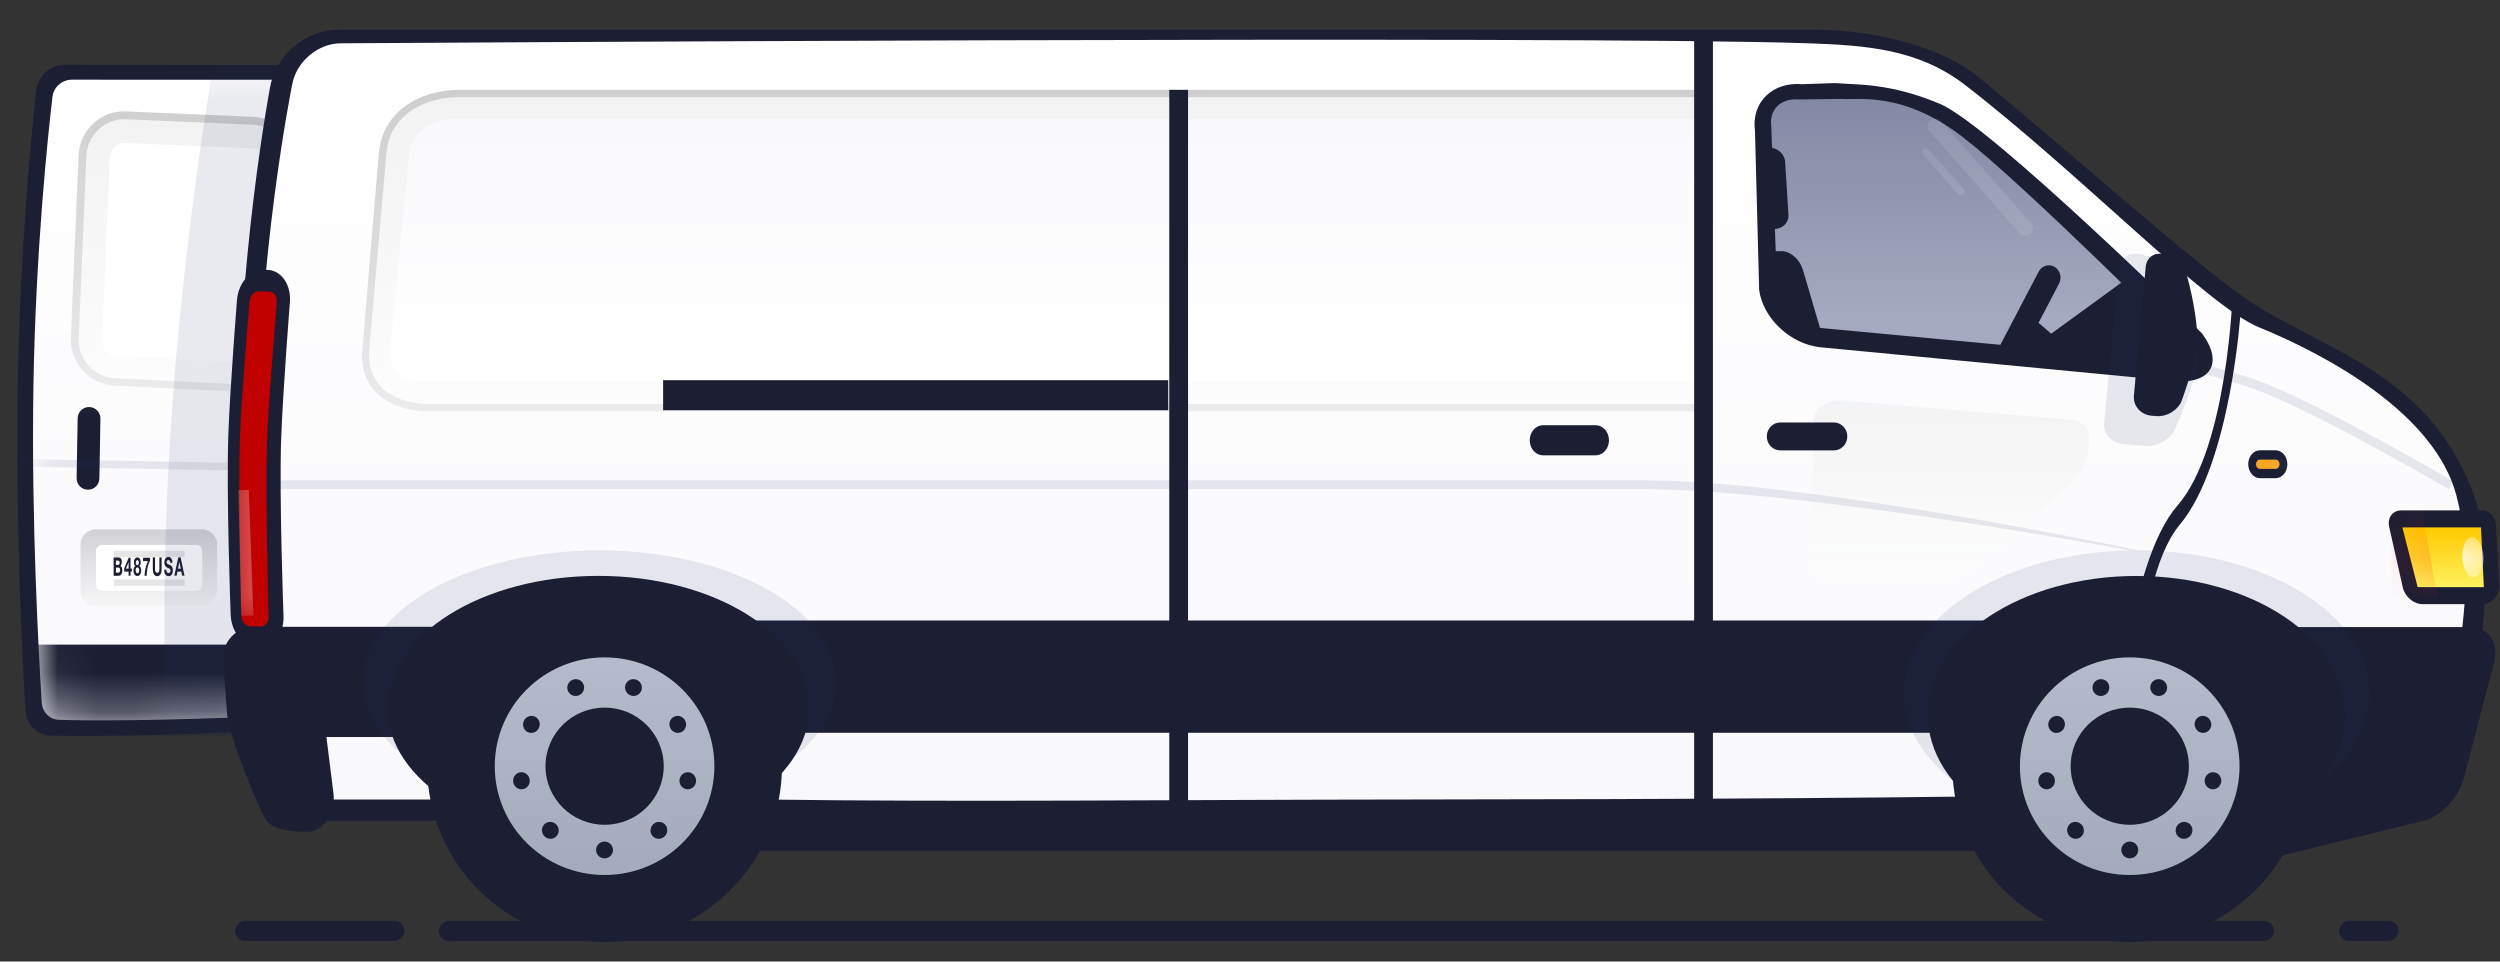 <svg fill="none" height="25" viewBox="0 0 65 25" width="65" xmlns="http://www.w3.org/2000/svg" xmlns:xlink="http://www.w3.org/1999/xlink"><rect x="0" y="0" width="65" height="25" fill="#333333" stroke="none"/><linearGradient id="a"><stop offset="0" stop-color="#fff"/><stop offset=".98" stop-color="#f9f9fc"/></linearGradient><linearGradient id="b" gradientUnits="userSpaceOnUse" x1="8.616" x2="8.328" xlink:href="#a" y1="2.076" y2="18.419"/><linearGradient id="c" gradientUnits="userSpaceOnUse" x1="2.115" x2="2.115" y1="15.754" y2="13.787"><stop offset="0" stop-color="#1c1f34" stop-opacity=".2"/><stop offset="1" stop-color="#1c1f34"/></linearGradient><linearGradient id="d"><stop offset="0" stop-color="#e0e0e0"/><stop offset="1" stop-color="#e7e7e8"/></linearGradient><linearGradient id="e" gradientUnits="userSpaceOnUse" x1="7.685" x2="7.438" xlink:href="#d" y1="3.052" y2="10.047"/><linearGradient id="f"><stop offset="0" stop-opacity=".2"/><stop offset="1"/></linearGradient><linearGradient id="g" gradientUnits="userSpaceOnUse" x1="1.799" x2="2.053" xlink:href="#f" y1="10.03" y2="2.853"/><linearGradient id="h" gradientUnits="userSpaceOnUse" x1="2.009" x2="2.249" xlink:href="#f" y1="9.846" y2="3.064"/><linearGradient id="i" gradientUnits="userSpaceOnUse" x1="63.379" x2="63.379" xlink:href="#a" y1="1.033" y2="20.318"/><linearGradient id="j" gradientUnits="userSpaceOnUse" x1="54.321" x2="54.321" y1="15.092" y2="10.406"><stop offset=".012" stop-color="#1c1f34" stop-opacity=".2"/><stop offset="1" stop-color="#1c1f34"/></linearGradient><linearGradient id="k" gradientUnits="userSpaceOnUse" x1="43.928" x2="43.928" xlink:href="#d" y1="2.336" y2="10.484"/><linearGradient id="l" gradientUnits="userSpaceOnUse" x1="9.414" x2="9.414" xlink:href="#f" y1="10.695" y2="2.336"/><linearGradient id="m" gradientUnits="userSpaceOnUse" x1="9.596" x2="9.596" xlink:href="#f" y1="10.505" y2="2.525"/><linearGradient id="n" gradientUnits="userSpaceOnUse" x1="10.912" x2="10.912" y1="9.626" y2="3.096"><stop offset="0" stop-color="#fff"/><stop offset="1" stop-color="#f9f9fc"/></linearGradient><linearGradient id="o" gradientUnits="userSpaceOnUse" x1="64.58" x2="64.58" y1="13.713" y2="15.264"><stop offset="0" stop-color="#ffc900"/><stop offset="1" stop-color="#fff15e"/></linearGradient><linearGradient id="p" gradientUnits="userSpaceOnUse" x1="56.106" x2="56.106" y1="2.572" y2="8.393"><stop offset="0" stop-color="#8388a4"/><stop offset=".987" stop-color="#a5a9c1"/></linearGradient><linearGradient id="q" gradientUnits="userSpaceOnUse" x1="5.569" x2="5.569" y1="5.378" y2="0"><stop offset="0" stop-color="#a4acbc"/><stop offset=".986" stop-color="#b5bbca"/></linearGradient><mask id="r" height="17" maskUnits="userSpaceOnUse" width="9" x="0" y="2"><path clip-rule="evenodd" d="m8.709 2.34c.004-.146-.113-.266-.258-.266l-6.58-.002c-.259-0-.477.19-.507.447-.127 1.084-.434 4.017-.494 7.454-.061 3.552.14 7.107.216 8.299.016.244.202.434.447.443.348.012.957.021 1.985.008 1.468-.019 3.353-.095 4.221-.133.27-.012.483-.23.491-.499z" fill="#fff" fill-rule="evenodd"/></mask><mask id="s" height="2" maskUnits="userSpaceOnUse" width="2" x="58" y="11"><path clip-rule="evenodd" d="m59.267 12.07c0-.067-.044-.121-.101-.121h-.409c-.056 0-.101.056-.101.121 0 .067.044.121.101.121h.409c.056 0 .101-.056.101-.121z" fill="#fff" fill-rule="evenodd"/></mask><mask id="t" height="10" maskUnits="userSpaceOnUse" width="2" x="6" y="7"><path clip-rule="evenodd" d="m6.946 11.434c.036-1.052.252-3.574.252-3.574.013-.149-.073-.273-.19-.277l-.283-.01c-.117-.004-.223.114-.236.266 0 0-.215 2.498-.251 3.54-.049 1.419.038 4.624.038 4.624.004.15.102.274.219.279l.283.01c.117.004.209-.113.205-.265 0 0-.087-3.183-.039-4.592z" fill="#fff" fill-rule="evenodd"/></mask><mask id="u" height="3" maskUnits="userSpaceOnUse" width="3" x="62" y="13"><path clip-rule="evenodd" d="m64.505 13.713h-2.043l.397 1.552h1.721z" fill="#fff" fill-rule="evenodd"/></mask><rect fill="#1c1f34" height=".521" rx=".26" transform="matrix(-1 0 0 1 59.128 23.943)" width="47.722"/><rect fill="#1c1f34" height=".521" rx=".26" transform="matrix(-1 0 0 1 10.516 23.943)" width="4.405"/><rect fill="#1c1f34" height=".521" rx=".26" transform="matrix(-1 0 0 1 62.361 23.943)" width="1.545"/><path clip-rule="evenodd" d="m8.3 2.225c.009-.291-.225-.532-.516-.532l-6.083-.01c-.391-.001-.72.289-.762.677-.139 1.28-.419 4.23-.478 7.625-.061 3.539.116 7.081.198 8.483.021.366.3.649.667.658.367.009.929.013 1.776.001 1.469-.021 3.354-.102 4.222-.142.269-.013.482-.23.49-.499z" fill="#1c1f34" fill-rule="evenodd"/><path clip-rule="evenodd" d="m8.709 2.34c.004-.146-.113-.266-.258-.266l-6.58-.002c-.259-0-.477.19-.507.447-.127 1.084-.434 4.017-.494 7.454-.061 3.552.14 7.107.216 8.299.016.244.202.434.447.443.348.012.957.021 1.985.008 1.468-.019 3.353-.095 4.221-.133.27-.012.483-.23.491-.499z" fill="url(#b)" fill-rule="evenodd"/><g clip-rule="evenodd" fill-rule="evenodd" mask="url(#r)"><g fill="#1c1f34"><path d="m7.025 16.76h-6.048v.597h6.048z"/><path d="m7.028 16.957h-6.048v2.189h6.048z"/><path d="m2.32 10.583c-.164-.003-.298.129-.301.294l-.027 1.552c-.003.165.126.301.291.304.163.003.298-.129.301-.294l.027-1.552c.003-.165-.126-.301-.291-.304z"/></g><path d="m12.004 12.137-11.447-.202-.003.199 11.447.202z" fill="#242d5f" opacity=".1"/><path d="m5.646 14.162c0-.22-.176-.398-.394-.398h-2.765c-.217 0-.394.177-.394.398v1.194c0 .22.176.398.394.398h2.765c.217 0 .394-.177.394-.398z" fill="#fff"/><path d="m5.646 14.162c0-.22-.176-.398-.394-.398h-2.765c-.217 0-.394.177-.394.398v1.194c0 .22.176.398.394.398h2.765c.217 0 .394-.177.394-.398z" fill="url(#c)" fill-opacity=".2"/><path d="m5.259 14.329c0-.089-.071-.161-.156-.161h-2.45c-.086 0-.156.071-.156.161v.872c0 .089.071.161.156.161h2.45c.086 0 .156-.071.156-.161z" fill="#fff"/><path d="m4.799 14.318h-1.842v.167h1.842z" fill="#000" opacity=".1"/><path d="m4.799 15.065h-1.842v.167h1.842z" fill="#000" opacity=".1"/><path d="m3.014 14.687v-.112h.056c.005 0 .01.001.015.002.005.002.009.004.013.008s.007.01.009.017c.002.007.003.016.003.027 0 .02-.003.035-.01.044-.007.009-.016.013-.026.013zm-.06-.193v.476h.131c.012 0 .024-.003.035-.008.011-.005.022-.013.031-.025.009-.011.016-.025.021-.043s.008-.038.008-.062c0-.03-.004-.055-.012-.076-.008-.021-.021-.036-.037-.044.012-.01.021-.023.027-.039s.009-.036.009-.06c0-.022-.002-.041-.006-.056-.004-.015-.01-.027-.018-.036-.008-.009-.017-.016-.027-.02-.011-.004-.022-.006-.035-.006zm.06.395v-.132h.065c.013 0 .023.005.031.016.008.011.012.028.012.053 0 .013-.001.023-.004.031-.002.008-.006.014-.01.019-.004.005-.009.008-.014.01s-.011.003-.017.003zm.33-.268v.163h-.07l.069-.163zm-.001.24v.108h.051v-.108h.035v-.078h-.035v-.281h-.048l-.115.272v.087zm.188-.232c0-.011.001-.02.003-.028.002-.008.005-.015.009-.02.004-.005.008-.009.013-.012.005-.003.01-.004.015-.004.008 0 .015.002.02.007.005.004.009.01.012.017.003.007.005.014.006.021s.002.014.002.021c0 .02-.004.035-.011.046-.008.011-.017.016-.029.016-.011 0-.02-.005-.029-.016s-.012-.026-.012-.046zm-.049-.009c0 .023.003.043.01.061.007.017.016.029.029.035v.001c-.016.007-.028.02-.037.04-.009.02-.013.045-.013.075 0 .025.003.047.009.065.006.018.013.033.023.045.009.012.02.021.032.026.012.005.024.008.037.008.012 0 .024-.003.036-.009.012-.006.022-.015.032-.027s.017-.027.022-.045c.006-.018.009-.04.009-.065 0-.029-.004-.054-.013-.074-.009-.02-.021-.034-.037-.04v-.001c.013-.007.022-.02.029-.037.006-.017.01-.038.01-.061 0-.012-.002-.025-.005-.039-.003-.014-.008-.028-.015-.041-.007-.013-.016-.023-.027-.032-.011-.009-.025-.013-.042-.013-.011 0-.022.003-.032.008-.011.005-.02.013-.029.024-.008.011-.015.024-.021.04s-.008.035-.008.055zm.043.208c0-.024.005-.043.014-.055.009-.013.02-.019.034-.019.006 0 .012.002.018.005s.01.009.015.015.007.015.01.024c.002.009.004.019.004.03 0 .012-.001.022-.003.032-.002.01-.006.018-.01.025-.004.007-.009.012-.015.016-.005.004-.012.006-.018.006-.006 0-.012-.002-.018-.006-.006-.004-.011-.009-.015-.016-.004-.007-.008-.015-.01-.025-.003-.01-.004-.021-.004-.033zm.377-.245v-.081h-.181v.088h.125c-.025.054-.046.113-.061.177s-.025.132-.028.202h.057c0-.031.002-.065.006-.101.004-.036.009-.072.017-.107.007-.035.016-.068.027-.099.011-.031.023-.057.037-.079zm.301.206v-.296h-.059v.296c0 .036-.004.062-.012.078s-.023.025-.044.025c-.012 0-.022-.003-.029-.009-.007-.006-.013-.014-.017-.023-.004-.009-.007-.021-.008-.033-.001-.012-.002-.025-.002-.038v-.296h-.059v.296c0 .065.01.113.03.144.02.031.048.047.085.047.036 0 .064-.016.085-.047.02-.031.031-.079.031-.144zm.122.022h-.057c-0.0.029.003.055.009.076.006.021.015.039.025.053s.023.024.037.03c.014.006.028.01.043.01.018 0 .035-.004.049-.011.014-.007.026-.018.035-.032.009-.013.017-.03.021-.048.005-.019.007-.039.007-.061 0-.027-.003-.049-.01-.066-.006-.017-.014-.031-.023-.041-.009-.01-.018-.018-.027-.022s-.016-.008-.021-.01c-.017-.007-.031-.014-.041-.019s-.019-.01-.025-.015c-.006-.005-.01-.01-.012-.016-.002-.006-.003-.013-.003-.023 0-.01.001-.019.004-.025s.006-.012.01-.017c.004-.004.008-.007.013-.009.005-.002.01-.003.014-.003.007 0 .014.001.02.003.006.002.012.006.016.011.005.005.009.013.012.022.003.009.005.021.005.035h.057c0-.028-.003-.051-.009-.07-.006-.019-.014-.035-.024-.048-.01-.013-.022-.021-.035-.027-.013-.006-.027-.008-.041-.008-.012 0-.024.003-.036.009s-.023.015-.032.027-.017.027-.023.045-.009.039-.009.064c0 .022.002.04.007.056.005.015.011.028.018.038.008.01.016.019.026.025.01.006.019.012.029.016.01.005.02.009.029.013.01.004.018.009.026.014.008.005.014.012.018.02s.007.018.007.031c0 .012-.002.022-.005.03-.004.008-.008.014-.013.018-.005.004-.011.007-.017.009-.006.002-.012.002-.017.002-.008 0-.015-.002-.023-.005-.007-.003-.014-.008-.019-.015-.005-.007-.01-.016-.013-.027-.003-.011-.005-.025-.005-.041zm.304-.026.035-.175h.001l.034.175zm.006-.293-.102.476h.06l.021-.106h.101l.02.106h.062l-.101-.476z" fill="#1c1f34"/><g opacity=".5"><path d="m7.714 4.283c.028-.659-.478-1.217-1.131-1.245l-3.307-.142c-.653-.028-1.204.485-1.232 1.141l-.202 4.738c-.028.658.478 1.218 1.131 1.25l3.306.163c.653.032 1.204-.477 1.232-1.136z" fill="url(#e)"/><path d="m7.714 4.283c.028-.659-.478-1.217-1.131-1.245l-3.307-.142c-.653-.028-1.204.485-1.232 1.141l-.202 4.738c-.028.658.478 1.218 1.131 1.25l3.306.163c.653.032 1.204-.477 1.232-1.136z" fill="url(#g)" fill-opacity=".3"/></g><path d="m7.525 4.279c.023-.549-.399-1.013-.944-1.036l-3.305-.142c-.545-.023-1.006.404-1.029.95l-.201 4.742c-.023.548.399 1.014.944 1.041l3.304.163c.545.027 1.005-.395 1.029-.945z" fill="#fff"/><path d="m7.525 4.279c.023-.549-.399-1.013-.944-1.036l-3.305-.142c-.545-.023-1.006.404-1.029.95l-.201 4.742c-.023.548.399 1.014.944 1.041l3.304.163c.545.027 1.005-.395 1.029-.945z" fill="url(#h)" fill-opacity=".05"/><path d="m6.957 4.274c.009-.219-.16-.404-.377-.413l-3.316-.144c-.217-.009-.401.161-.41.382l-.199 4.745c-.009.22.16.407.377.418l3.315.167c.217.011.401-.159.41-.376z" fill="#fff"/><path d="m7.419 19.018-3.068.073s-.246-3.398.136-8.638c.382-5.24 1.197-9.511 1.197-9.511l2.505.17z" fill="#242d5f" opacity=".1"/></g><path clip-rule="evenodd" d="m6.237 19.169s-.069-2.385-.069-7.384c0-4.999.85-9.495.85-9.495.136-.838.924-1.517 1.76-1.517 0 0 33.148-0 38.436 0 1.52 0 3.279.452 4.217 1.221 2.592 2.126 5.83 5.062 7.205 5.931 1.946 1.23 4.462 1.818 5.645 4.828.699 1.778.315 6.039-1.14 7.097-.382.278-1.116 1.242-7.251 1.288-.008.111-.101.202-.214.202h-47.797c-.117 0-.214-.098-.214-.218v-.466c-.693-.174-1.303-.777-1.429-1.487z" fill="#1c1f34" fill-rule="evenodd"/><path clip-rule="evenodd" d="m58.441 21.34h-43.26v.781h43.26z" fill="#1c1f34" fill-rule="evenodd"/><path clip-rule="evenodd" d="m6.753 19.058s-.069-2.382-.069-7.374c0-4.992.911-9.477.911-9.477.102-.597.669-1.081 1.268-1.081 0 0 32.193-.209 38.156 0 1.483.052 2.854.144 4.069 1.081 2.987 2.302 6.297 5.753 7.649 6.305 1.8.734 4.567 2.251 5.127 4.363.835 3.151-.751 7.212-.808 7.253-.713.518-12.107.648-26.375.659-6.105.005-11.724.071-16.81 0h-11.907c-.117 0-.214-.098-.214-.218v-.194c-.501-.269-.897-.761-.996-1.317z" fill="url(#i)" fill-rule="evenodd"/><path clip-rule="evenodd" d="m63.756 12.499s-3.158-1.848-4.851-2.528c-1.261-.507-4.012-1.035-4.012-1.035l-.077.228s2.758.531 4.024 1.04c1.689.679 4.839 2.523 4.839 2.523z" fill="#242d5f" fill-rule="evenodd" opacity=".1"/><path clip-rule="evenodd" d="m54.309 11.307.01.166c.023.374-.212.899-.524 1.17l-2.365 2.055c-.25.217-.747.394-1.114.394h-2.549c-.365 0-.659-.243-.655-.543l.032-3.589c.003-.3.301-.548.664-.554l5.981.504c.274-.004.507.174.521.398z" fill="#fff" fill-rule="evenodd"/><path clip-rule="evenodd" d="m54.309 11.307.01.166c.023.374-.212.899-.524 1.17l-2.365 2.055c-.25.217-.747.394-1.114.394h-2.549c-.365 0-.659-.243-.655-.543l.032-3.589c.003-.3.301-.548.664-.554l5.981.504c.274-.004.507.174.521.398z" fill="url(#j)" fill-opacity=".05" fill-rule="evenodd"/><path clip-rule="evenodd" d="m55.608 14.311s-8.562-1.822-12.843-1.822c-12.113 0-36.339 0-36.339 0v.228h36.226c4.244 0 12.73 1.595 12.73 1.595z" fill="#242d5f" fill-rule="evenodd" opacity=".1"/><path clip-rule="evenodd" d="m53.034 17.174h-34.505v.781h34.505z" fill="#000" fill-rule="evenodd" opacity=".2"/><path d="m0 0h39.351v2.919h-39.351z" fill="#1c1f34" transform="matrix(-1 0 0 1 56.897 16.133)"/><path clip-rule="evenodd" d="m56.671 13.646c1.341-1.602 1.589-5.58 1.589-5.58l-.208-.513s-.119 4.075-1.433 5.585c-1.315 1.51-1.56 5.95-1.56 5.95l.445 1.419s-.172-5.26 1.168-6.862z" fill="#1c1f34" fill-rule="evenodd"/><path clip-rule="evenodd" d="m48.03 11.347c0 .201-.157.363-.35.363h-1.393c-.194 0-.35-.161-.35-.363 0-.2.157-.363.35-.363h1.393c.194 0 .35.161.35.363z" fill="#1c1f34" fill-rule="evenodd"/><path clip-rule="evenodd" d="m59.471 12.07c0-.2-.137-.363-.305-.363h-.407c-.169 0-.305.161-.305.363 0 .2.137.363.305.363h.407c.169 0 .305-.161.305-.363z" fill="#1c1f34" fill-rule="evenodd"/><path clip-rule="evenodd" d="m59.267 12.07c0-.067-.044-.121-.101-.121h-.409c-.056 0-.101.056-.101.121 0 .067.044.121.101.121h.409c.056 0 .101-.056.101-.121z" fill="#f5a623" fill-rule="evenodd"/><g mask="url(#s)"><path clip-rule="evenodd" d="m59.47 11.949h-.407v.242h.407z" fill="#fff" fill-rule="evenodd"/></g><g clip-rule="evenodd" fill-rule="evenodd" opacity=".5"><path d="m44.371 2.336h-32.418c-1.062 0-2.002.58-2.1 1.624l-.431 5.111c-.098 1.045.682 1.624 1.744 1.624h33.205z" fill="url(#k)"/><path d="m44.371 2.336h-32.418c-1.062 0-2.002.58-2.1 1.624l-.431 5.111c-.098 1.045.682 1.624 1.744 1.624h33.205z" fill="url(#l)" fill-opacity=".3"/></g><path clip-rule="evenodd" d="m44.37 2.525h-32.424c-.956 0-1.805.494-1.897 1.434l-.446 5.111c-.092.94.608 1.434 1.565 1.434h33.2z" fill="#fff" fill-rule="evenodd"/><path clip-rule="evenodd" d="m44.37 2.525h-32.424c-.956 0-1.805.494-1.897 1.434l-.446 5.111c-.092.94.608 1.434 1.565 1.434h33.2z" fill="url(#m)" fill-opacity=".05" fill-rule="evenodd"/><path clip-rule="evenodd" d="m44.369 3.096h-32.446c-.637 0-1.21.241-1.278.866l-.501 5.108c-.069.626.391.866 1.031.866h33.193z" fill="url(#n)" fill-rule="evenodd"/><path clip-rule="evenodd" d="m7.312 11.382c.041-1.184.226-3.53.226-3.53.034-.449-.223-.822-.578-.835l-.097-.003c-.353-.012-.668.342-.702.792 0 0-.183 2.32-.224 3.492-.055 1.596.06 4.68.06 4.68.015.448.312.822.666.834l.097.003c.353.013.627-.342.612-.794 0 0-.116-3.056-.061-4.64z" fill="#1c1f34" fill-rule="evenodd"/><path clip-rule="evenodd" d="m6.946 11.434c.036-1.052.252-3.574.252-3.574.013-.149-.073-.273-.19-.277l-.283-.01c-.117-.004-.223.114-.236.266 0 0-.215 2.498-.251 3.54-.049 1.419.038 4.624.038 4.624.004.15.102.274.219.279l.283.01c.117.004.209-.113.205-.265 0 0-.087-3.183-.039-4.592z" fill="#c10000" fill-rule="evenodd"/><g mask="url(#t)"><path clip-rule="evenodd" d="m6.468 12.739-.271.005.075 3.266.319-.006z" fill="#fff" fill-rule="evenodd" opacity=".4"/></g><path clip-rule="evenodd" d="m64.515 13.27h-2.079c-.228 0-.37.191-.317.43l.355 1.578c.054.238.284.43.512.43h1.552c.229 0 .43-.2.448-.442l-.091-1.555c.018-.244-.152-.442-.38-.442z" fill="#1c1f34" fill-rule="evenodd"/><path clip-rule="evenodd" d="m64.505 13.713h-2.043l.397 1.552h1.721z" fill="url(#o)" fill-rule="evenodd"/><g mask="url(#u)"><ellipse cx=".275" cy=".522" fill="#fff" rx=".275" ry=".522" transform="matrix(-.999 .053 .052 .999 64.544 13.955)"/><path clip-rule="evenodd" d="m62.964 13.27h-.783v2.264h1.198z" fill="#f00" fill-rule="evenodd" opacity=".2"/></g><g clip-rule="evenodd" fill-rule="evenodd"><path d="m39.773 11.447c0 .216.155.391.345.391h1.37c.19 0 .345-.173.345-.391 0-.216-.155-.391-.345-.391h-1.37c-.191 0-.345.173-.345.391z" fill="#1c1f34"/><path d="m17.241 9.885v.781h13.133v-.781z" fill="#1c1f34"/><path d="m30.889 2.336h-.488v19.265h.488z" fill="#1c1f34"/><path d="m44.536 1.033h-.488v20.306h.488z" fill="#1c1f34"/><path d="m57.255 8.671s-5.492-5.411-6.812-5.968c-1.32-.557-2.172-.494-2.726-.543l-.856.029c-.779-.068-1.331.473-1.232 1.212l.109 4.137c.099.738.808 1.405 1.585 1.49l9.148.874c.999.109 1.358-.449.783-1.231z" fill="#1c1f34"/><path d="m56.814 8.986s-4.184-4.186-5.767-5.41c-1.583-1.224-2.75-.967-3.186-1.004l-1.118.014c-.438-.037-.747.27-.691.684l.158 4.4c.056.415.457.789.893.836l9.457.885c.327.035.442-.146.254-.405z" fill="url(#p)"/><path d="m46.413 4.206c-.013-.204-.198-.369-.414-.369h.116c-.216 0-.391.166-.391.369v1.379c0 .204.173.369.39.369h.019c.215 0 .379-.166.367-.369z" fill="#1c1f34"/><path d="m46.329 6.531h-.2c-.224 0-.356.221-.294.498l.697 1.565h.808l-.464-1.579c-.079-.267-.323-.484-.547-.484z" fill="#1c1f34"/><path d="m52.554 9.249c-.081.155-.265-.005-.411-.091-.147-.087-.2-.067-.119-.221l.982-1.875c.081-.155.265-.209.411-.124.147.087.2.281.119.435l-.534 1.02.665.573-.294.519-.764-.341z" fill="#1c1f34"/><path d="m57.264 9.021-1.894-1.829-2.513 1.829 4.205.715z" fill="#1c1f34"/><path d="m57.118 9.467c.076-.781-.409-2.12-.409-2.12-.087-.266-.399-.551-.696-.635l-.326-.093c-.297-.085-.56.07-.587.348l-.394 4.037c-.027.277.203.521.512.546l.563.044c.31.024.653-.168.763-.427 0 0 .521-1.154.575-1.7z" fill="#242d5f" opacity=".1"/><path d="m57.118 8.999c.061-.667-.234-1.746-.234-1.746-.063-.259-.327-.542-.588-.633l.011.004c-.262-.091-.494.049-.518.313l-.308 3.352c-.024.264.18.496.459.519l.126.011c.278.023.576-.164.663-.415 0 0 .347-.937.39-1.404z" fill="#1c1f34"/><g fill="#fff" opacity=".1"><path d="m52.814 5.812-2.341-2.655c-.071-.081-.198-.091-.284-.022-.086.068-.096.191-.026.27l2.341 2.655c.071.081.198.091.284.022.086-.068.096-.191.026-.27z"/><path d="m51.047 5.058c.043-.034.047-.096.012-.136l-.909-1.031c-.036-.041-.101-.045-.142-.012-.043.034-.047.096-.012.136l.909 1.031c.036.041.101.045.142.012z"/></g><path d="m64.844 17.235c.134-.514-.136-.931-.604-.931h-6.646c-.468 0-.847.435-.847.971v4.615c0 .536.372.888.828.786l5.416-1.33c.457-.102.937-.604 1.071-1.116z" fill="#1c1f34"/></g><ellipse cx="6.053" cy="3.713" fill="#242d5f" opacity=".1" rx="6.053" ry="3.713" transform="matrix(-1 0 0 1 61.608 14.31)"/><ellipse cx="5.427" cy="3.607" fill="#1c1f34" rx="5.427" ry="3.607" transform="matrix(-1 0 0 1 60.976 14.975)"/><path clip-rule="evenodd" d="m12.099 19.161c.485 0 .879-.396.879-.883v-1.099c0-.488.045-.883-.441-.883h-5.914c-.486 0-.855.394-.824.879l.11 1.434c.037.487.8 2.397 1.011 2.715.211.318.989.301.989.301.48.065.823-.506.762-.99l-.184-1.473z" fill="#1c1f34" fill-rule="evenodd"/><ellipse cx="15.585" cy="17.739" fill="#242d5f" opacity=".1" rx="6.15" ry="3.429"/><ellipse cx="15.557" cy="18.409" fill="#1c1f34" rx="5.479" ry="3.436"/><ellipse cx="4.612" cy="4.57" fill="#1c1f34" rx="4.612" ry="4.57" transform="matrix(-1 0 0 1 59.986 15.352)"/><ellipse cx="2.855" cy="2.829" fill="url(#q)" rx="2.855" ry="2.829" transform="matrix(-1 0 0 1 58.228 17.092)"/><ellipse cx="1.537" cy="1.523" fill="#1c1f34" rx="1.537" ry="1.523" transform="matrix(-1 0 0 1 56.911 18.398)"/><ellipse cx=".22" cy=".218" fill="#1c1f34" rx=".22" ry=".218" transform="matrix(-1 0 0 1 55.594 21.881)"/><ellipse cx=".22" cy=".218" fill="#1c1f34" rx=".22" ry=".218" transform="matrix(-.938 .345 .339 .941 54.756 17.596)"/><ellipse cx=".221" cy=".217" fill="#1c1f34" rx=".221" ry=".217" transform="matrix(-.763 .647 .639 .77 56.815 21.279)"/><ellipse cx=".222" cy=".216" fill="#1c1f34" rx=".222" ry=".216" transform="matrix(-.496 .868 .864 .504 53.395 18.533)"/><ellipse cx=".222" cy=".216" fill="#1c1f34" rx=".222" ry=".216" transform="matrix(-.172 .985 .984 .176 57.363 20.043)"/><ellipse cx=".222" cy=".216" fill="#1c1f34" rx=".222" ry=".216" transform="matrix(.172 .985 .984 -.176 52.961 20.119)"/><ellipse cx=".222" cy=".216" fill="#1c1f34" rx=".222" ry=".216" transform="matrix(.496 .868 .864 -.504 56.98 18.75)"/><ellipse cx=".221" cy=".217" fill="#1c1f34" rx=".221" ry=".217" transform="matrix(.763 .647 .639 -.77 53.656 21.613)"/><ellipse cx=".22" cy=".218" fill="#1c1f34" rx=".22" ry=".218" transform="matrix(.938 .345 .339 -.941 55.846 18.006)"/><ellipse cx="4.612" cy="4.57" fill="#1c1f34" rx="4.612" ry="4.57" transform="matrix(-1 0 0 1 20.331 15.352)"/><ellipse cx="2.855" cy="2.829" fill="url(#q)" rx="2.855" ry="2.829" transform="matrix(-1 0 0 1 18.574 17.092)"/><ellipse cx="1.537" cy="1.523" fill="#1c1f34" rx="1.537" ry="1.523" transform="matrix(-1 0 0 1 17.257 18.398)"/><ellipse cx=".22" cy=".218" fill="#1c1f34" rx=".22" ry=".218" transform="matrix(-1 0 0 1 15.938 21.881)"/><ellipse cx=".22" cy=".218" fill="#1c1f34" rx=".22" ry=".218" transform="matrix(-.938 .345 .339 .941 15.101 17.596)"/><ellipse cx=".221" cy=".217" fill="#1c1f34" rx=".221" ry=".217" transform="matrix(-.763 .647 .639 .77 17.161 21.279)"/><ellipse cx=".222" cy=".216" fill="#1c1f34" rx=".222" ry=".216" transform="matrix(-.496 .868 .864 .504 13.74 18.533)"/><ellipse cx=".222" cy=".216" fill="#1c1f34" rx=".222" ry=".216" transform="matrix(-.172 .985 .984 .176 17.708 20.043)"/><ellipse cx=".222" cy=".216" fill="#1c1f34" rx=".222" ry=".216" transform="matrix(.172 .985 .984 -.176 13.307 20.119)"/><ellipse cx=".222" cy=".216" fill="#1c1f34" rx=".222" ry=".216" transform="matrix(.496 .868 .864 -.504 17.325 18.75)"/><ellipse cx=".221" cy=".217" fill="#1c1f34" rx=".221" ry=".217" transform="matrix(.763 .647 .639 -.77 14.001 21.613)"/><ellipse cx=".22" cy=".218" fill="#1c1f34" rx=".22" ry=".218" transform="matrix(.938 .345 .339 -.941 16.19 18.006)"/></svg>